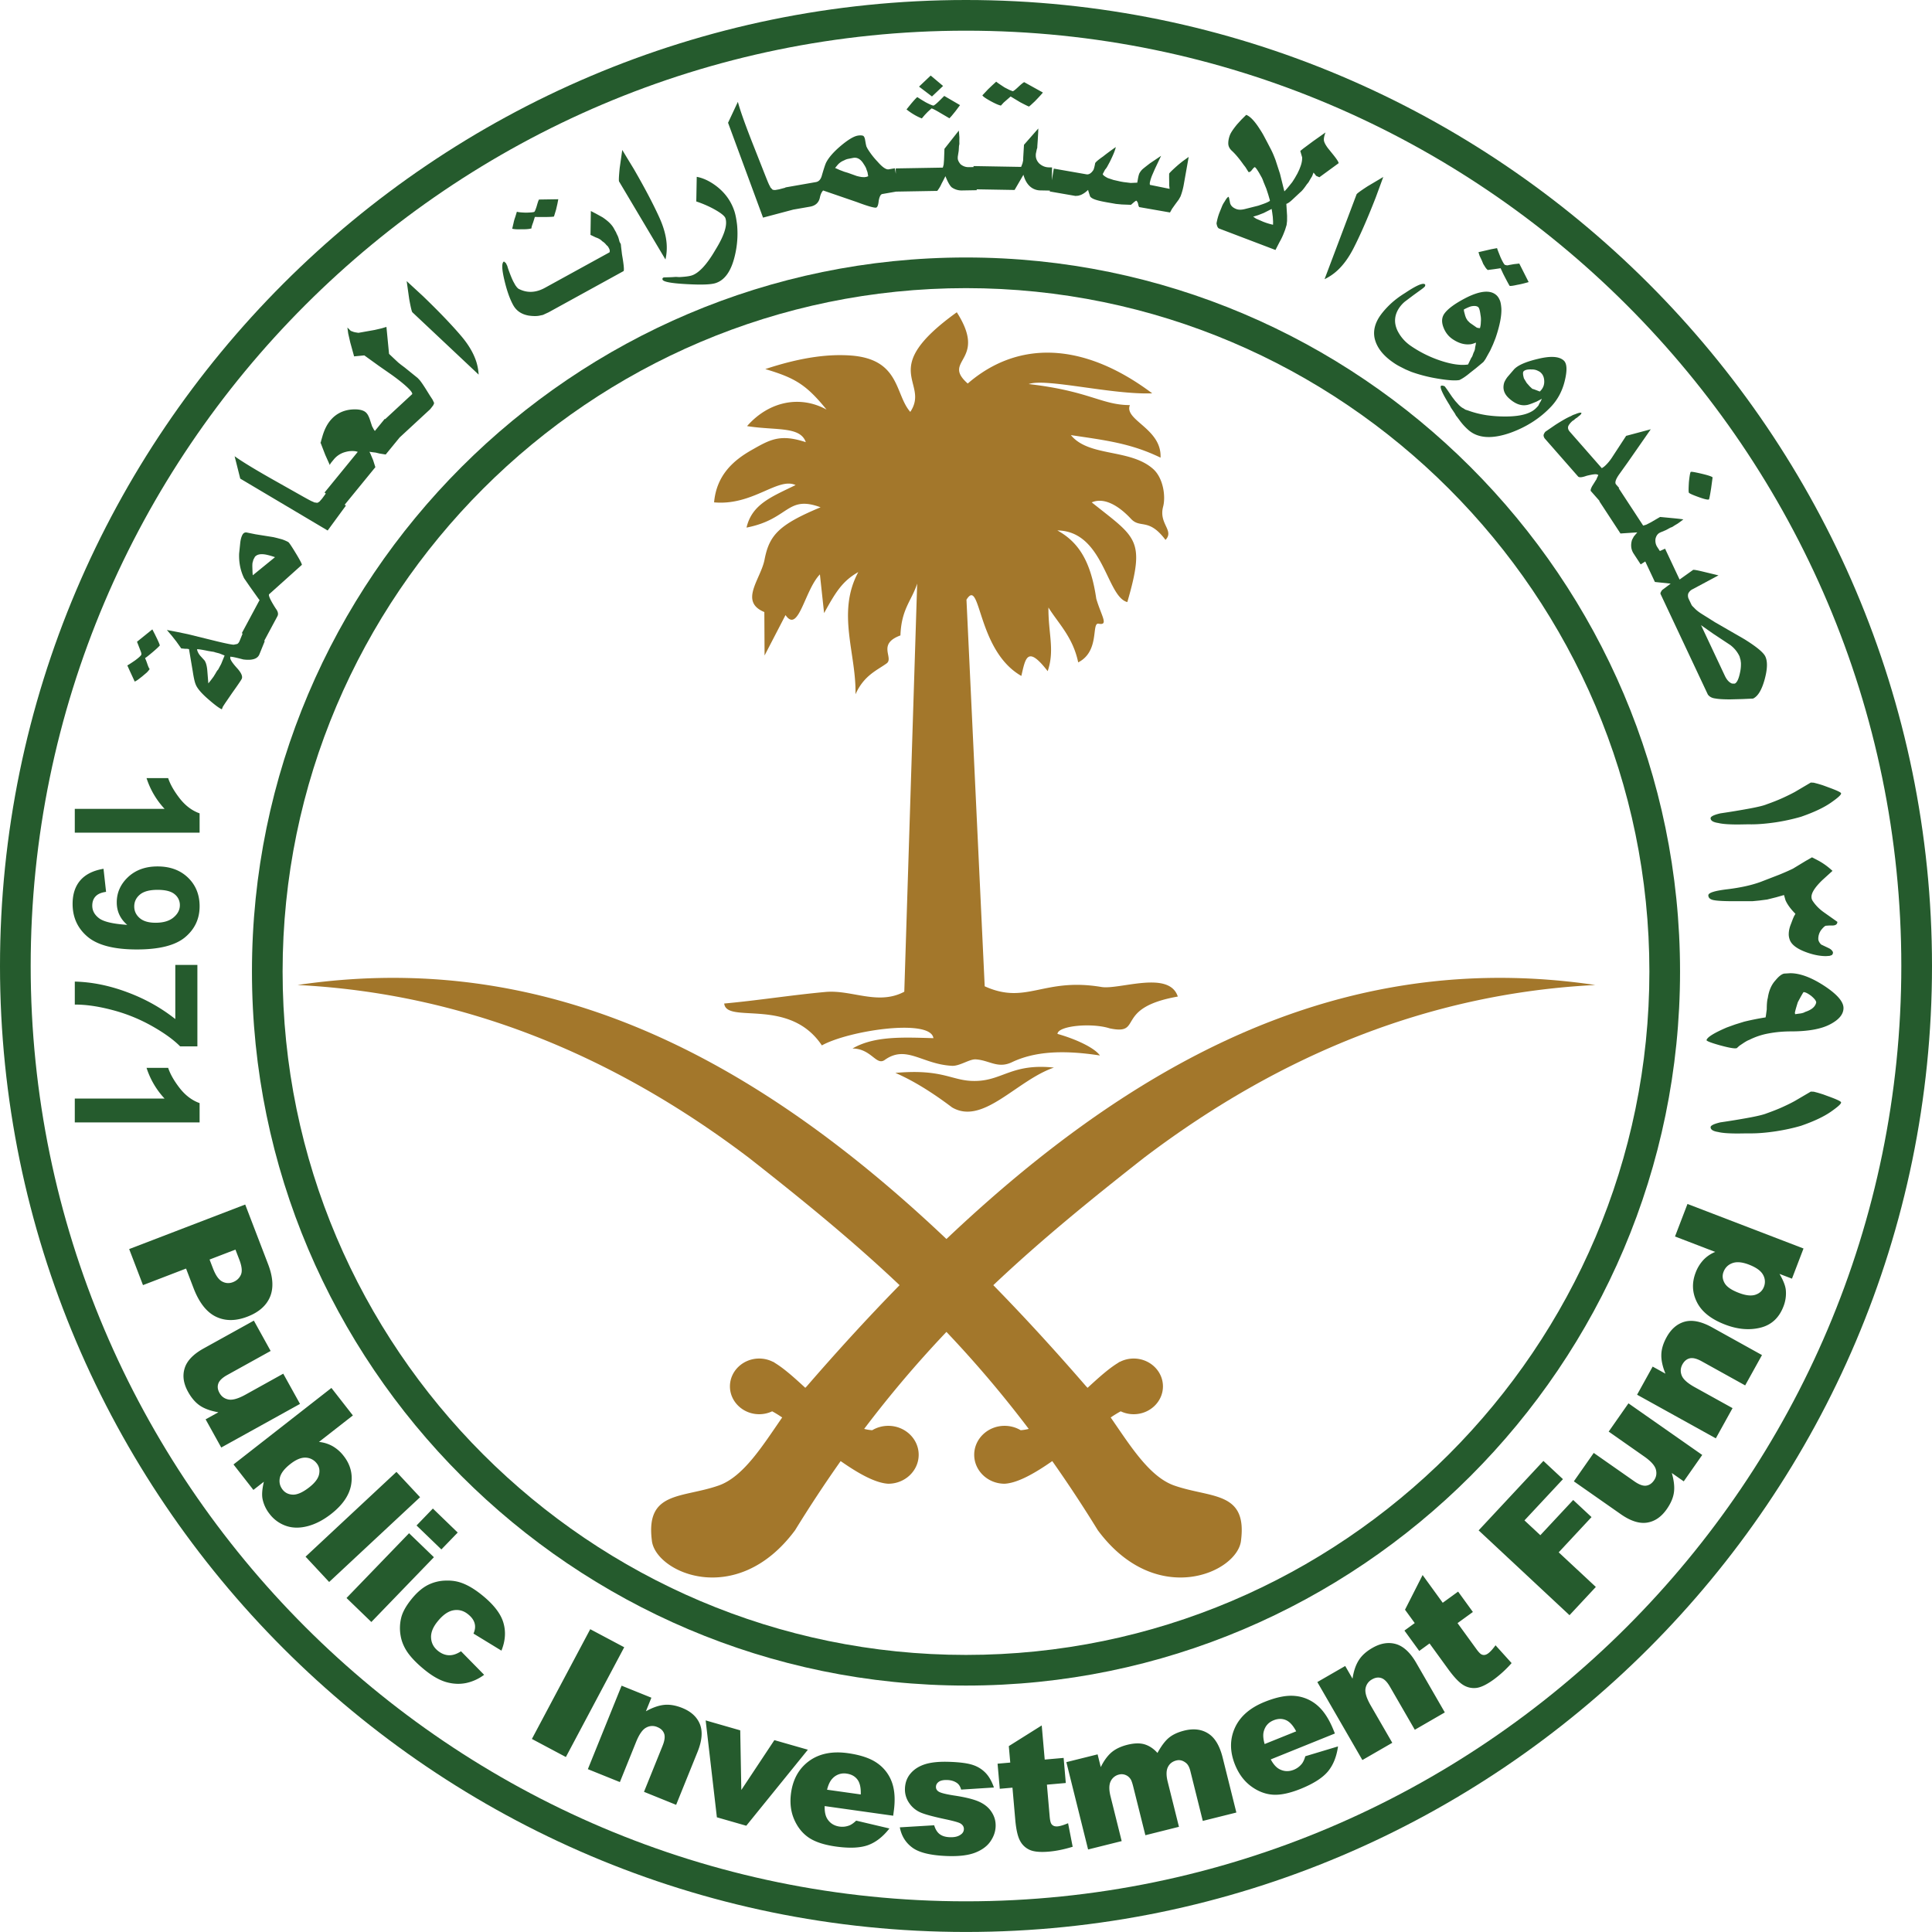 <svg xmlns="http://www.w3.org/2000/svg" version="1" viewBox="0 0 211.26 211.256" xml:space="preserve"><g fill-rule="evenodd" clip-rule="evenodd"><g fill="#A3772B"><path d="M97.904 117.319c5.417-.48 6.185.973 8.891.879 2.881-.097 3.92-1.936 8.448-1.459-4.067 1.387-7.751 6.346-11.141 4.35-1.654-1.25-3.898-2.782-6.198-3.77m1.632-72.277c2.203-3.295-3.731-4.557 5.087-10.896 3.449 5.385-1.745 5.194 1.196 7.792 5.454-4.717 12.6-4.61 20.173 1.073-4.416.169-11.63-1.692-13.504-1.014 6.656.766 7.971 2.294 11.062 2.3-.665 1.66 3.505 2.561 3.352 5.746-3.267-1.582-6.029-1.899-9.804-2.464 1.98 2.416 6.471 1.459 8.991 3.7 1.123.998 1.39 3.019 1.095 4.124-.502 1.883 1.252 2.598.26 3.634-1.851-2.46-2.752-1.202-3.778-2.307-1.343-1.444-2.944-2.382-4.287-1.795 4.858 3.888 5.903 3.967 3.891 10.902-2.297-.584-2.558-7.761-7.654-7.836 2.376 1.306 3.666 3.436 4.259 7.469.562 1.908 1.381 2.947.254 2.73-.816-.154.166 3.016-2.231 4.23-.574-2.762-2.168-4.255-3.254-6-.028 2.828.709 4.641-.082 6.961-2.231-2.872-2.429-1.431-2.881.521-4.883-2.78-4.425-10.887-6-8.335l1.993 42.272c4.582 2.074 6.399-.992 12.76.075 1.958.329 7.4-1.87 8.357 1.048-7.061 1.246-3.694 4.265-7.45 3.477-1.987-.634-5.658-.282-5.709.606 2.049.577 4.058 1.528 4.641 2.36-4.061-.625-7.152-.439-9.619.734-1.553.741-2.47-.217-3.954-.308-.675-.044-1.698.709-2.548.706-3.308-.144-5.027-2.344-7.412-.643-.935.662-1.45-1.233-3.521-1.252 2.382-1.381 5.498-1.227 8.847-1.13-.289-2.178-9.236-.85-12.198.791-3.562-5.332-10.428-2.291-10.679-4.579 3.69-.336 7.381-.929 11.075-1.265 2.871-.264 5.743 1.503 8.617-.025l1.409-44.629c-.609 1.889-1.729 2.765-1.83 5.668-2.595.954-.681 2.46-1.516 3.063-1.073.772-2.476 1.312-3.399 3.374.101-4.453-2.087-8.91.305-13.363-1.754.989-2.492 2.228-3.738 4.485l-.458-4.233c-1.679 1.735-2.338 6.518-3.76 4.45l-2.291 4.419-.025-4.751c-2.79-1.149-.389-3.603.022-5.73.515-2.668 1.541-3.816 6.126-5.724-3.7-1.375-3.408 1.309-8.097 2.219.603-2.567 2.73-3.358 5.366-4.651-1.952-.891-4.67 2.275-8.913 1.892.273-3 2.134-4.604 4.127-5.734 1.987-1.127 3.088-1.779 5.903-.847-.615-1.77-3.267-1.255-6.424-1.757 2.388-2.715 5.793-3.402 8.693-1.805-2.234-2.746-3.449-3.461-6.7-4.431 4.274-1.415 7.168-1.622 9.236-1.491 5.539.353 4.908 4.228 6.619 6.174M32.536 107.707c32.92-4.864 59.843 13.403 86.235 43.891.05.053.101.104.154.157 1.164-1.07 2.275-2.081 3.314-2.715l.185-.129v.022a3.3 3.3 0 0 1 1.544-.38c1.761 0 3.198 1.368 3.198 3.044s-1.437 3.044-3.198 3.044c-.508 0-.992-.113-1.418-.317-.333.176-.703.405-1.098.672 2.131 3.072 4.23 6.487 6.945 7.441 3.989 1.397 7.977.59 7.312 5.966-.304 3.531-9.258 7.569-15.666-1.076a144.846 144.846 0 0 0-4.98-7.56c-1.918 1.34-3.785 2.401-5.213 2.476-1.833 0-3.323-1.422-3.323-3.166 0-1.742 1.491-3.166 3.323-3.166.643 0 1.246.176 1.757.48a4.87 4.87 0 0 0 .882-.144c-9.365-12.374-19.19-20.69-30.585-29.634-15.441-11.713-31.894-18.017-49.368-18.906"/><path d="M174.447 107.707c-32.92-4.864-59.843 13.403-86.235 43.891-.05.053-.104.104-.154.157-1.161-1.07-2.275-2.081-3.314-2.715l-.185-.129v.022a3.3 3.3 0 0 0-1.544-.38c-1.761 0-3.198 1.368-3.198 3.044s1.437 3.044 3.198 3.044c.508 0 .992-.113 1.418-.317.333.176.703.405 1.098.672-2.131 3.072-4.23 6.487-6.945 7.441-3.989 1.397-7.977.59-7.312 5.966.304 3.531 9.258 7.569 15.666-1.076a144.206 144.206 0 0 1 4.984-7.56c1.914 1.34 3.782 2.401 5.209 2.476 1.833 0 3.323-1.422 3.323-3.166 0-1.742-1.491-3.166-3.323-3.166-.643 0-1.246.176-1.757.48a4.87 4.87 0 0 1-.882-.144c9.365-12.374 19.19-20.69 30.585-29.634 15.44-11.713 31.897-18.017 49.368-18.906"/></g><g fill="#255B2D"><path d="M105.63 3.355c56.331 0 102.275 45.941 102.275 102.272 0 56.334-45.944 102.278-102.275 102.278S3.355 161.961 3.355 105.627C3.355 49.295 49.299 3.355 105.63 3.355m0-3.355c58.176 0 105.63 47.45 105.63 105.63 0 58.176-47.453 105.626-105.63 105.626C47.45 211.256 0 163.806 0 105.63 0 47.45 47.45 0 105.63 0"/><path d="M105.63 31.507c41.158 0 74.727 33.57 74.727 74.727 0 41.158-33.57 74.728-74.727 74.728-41.158 0-74.728-33.57-74.728-74.728 0-41.157 33.57-74.727 74.728-74.727m0-3.352c43.006 0 78.079 35.073 78.079 78.079 0 43.006-35.073 78.079-78.079 78.079-43.006 0-78.079-35.073-78.079-78.079-.001-43.006 35.072-78.079 78.079-78.079"/><path d="m24.281 71.567-.301-.119-.439-.113a1.182 1.182 0 0 0-.336-.079l-.443-.075c-.728-.151-1.133-.213-1.221-.179.047.235.16.461.339.684l.493.543c.154.238.251.593.292 1.064l.116 1.434.27-.336.292-.389.235-.38c.119-.22.21-.351.267-.389l.339-.631.235-.577.141-.345m5.511-10.754a8.185 8.185 0 0 0-.891-.26c-.631-.138-1.067-.06-1.306.223l-.166.308-.075.279c-.025.044-.041.198-.041.471l.022.668.025.292 2.432-1.981zm-3.628 8.306 1.943-3.621-.066-.063-1.007-1.415-.618-.898c-.402-.828-.584-1.732-.546-2.711l.125-1.205c.044-.345.119-.621.232-.832.116-.217.283-.301.502-.254l.941.191 1.952.311.377.091.555.148c.223.075.452.173.678.292.091.047.358.442.807 1.183.452.738.681 1.177.694 1.312l-3.597 3.229c-.063.169.185.69.744 1.56.242.32.301.599.176.832l-1.447 2.699.063.025-.587 1.444c-.201.499-.788.684-1.761.559-.731-.191-1.155-.286-1.284-.286l-.125-.023-.019.151c.019.213.267.574.731 1.089.468.512.646.907.533 1.18-.047.113-.392.628-1.045 1.541l-.781 1.139-.242.374-.113.286c-.276-.113-.781-.486-1.516-1.13-.734-.64-1.183-1.171-1.343-1.591-.11-.257-.217-.731-.32-1.418l-.411-2.432c-.091-.038-.242-.05-.446-.047l-.405-.041-.53-.747-.477-.606-.562-.662 1.145.22 1.13.235 3.264.803c.985.235 1.582.351 1.773.351l.374-.078c.107-.047.204-.173.286-.377l.094-.232.217-.527-.088-.049zm15.673-23.398 2.962-2.743c.016-.104-.088-.276-.308-.508-.389-.411-1.029-.941-1.911-1.578l-1.428-.995-1.594-1.149-1.117.107-.42-1.519-.223-.979-.091-.659.279.276a.4.4 0 0 0 .141.113l.144.05c.097.053.314.1.65.144l1.782-.317.756-.176.518-.154.286 2.947.044.044.552.521.417.389.292.235.399.298 1.422 1.149c.094.097.147.157.173.182.157.17.402.521.741 1.058l.433.697c.135.201.22.336.26.395.038.06.094.176.166.345.047.019.028.122-.069.311l-.173.229-.163.204-3.336 3.085-1.525 1.864-.668-.107-.427-.103-.436-.053-.245-.035.104.207.295.7.248.775-3.355 4.108.132.097-1.993 2.721-9.559-5.674-.615-2.448c.86.618 2.413 1.56 4.657 2.818l2.837 1.6c.621.348.985.543 1.092.562.069.047.116.072.138.069l.276.041c.053.013.151-.035.289-.141l.279-.32.402-.549-.138-.11 3.634-4.45-.232-.063a2.695 2.695 0 0 0-1.114.078 2.436 2.436 0 0 0-1.28.819l-.26.317c-.097.122-.157.223-.17.295l-.502-1.12-.461-1.196-.088-.229.038.154.072-.304.129-.439c.204-.706.486-1.277.847-1.72.581-.709 1.34-1.114 2.275-1.215.75-.066 1.28.028 1.597.283.091.075.176.176.254.308a3 3 0 0 1 .251.606l.207.628.192.358.113.157 1.083-1.324.043.033zm8.344-9.057c.7.829 1.202 1.648 1.509 2.454.213.546.333 1.123.37 1.732l-7.249-6.819c-.069-.078-.182-.555-.345-1.444l-.276-1.961.659.609 1.114 1.026c1.783 1.717 3.186 3.185 4.218 4.403m16.655-11.819.144.264.104.179.082.198c.091.157.154.314.201.468l.104.383.11.195c.028.047.041.144.047.282l.107.891c.182 1.039.248 1.644.182 1.82l-8.203 4.51-.524.242a.666.666 0 0 1-.239.075l-.285.06c-.298.053-.678.047-1.13-.016-.781-.135-1.343-.515-1.692-1.136-.377-.675-.706-1.607-.982-2.793-.276-1.183-.295-1.845-.034-1.987l.21.176.147.292.1.326c.257.722.464 1.221.618 1.491l.176.317.182.242.163.147.286.126c.832.336 1.698.254 2.592-.235l7.071-3.885c.047-.129.028-.276-.06-.436a11.49 11.49 0 0 1-.107-.195l-.195-.188a1.578 1.578 0 0 0-.442-.395c-.151-.17-.386-.311-.703-.417l-.577-.276.041-2.608.559.289.706.389c.317.21.574.417.775.612.193.192.356.393.466.593m-6.067-3.172-.094.493-.151.653-.226.741c-.057.031-.411.053-1.048.057l-1.045-.006-.191.612c-.138.361-.195.571-.17.634-.245.079-.618.11-1.13.097-.386.022-.715.006-.985-.057l.148-.628a4.05 4.05 0 0 1 .182-.637l.182-.596c.125.053.458.088.998.104.521-.013.819-.041.907-.088.05-.028.138-.229.26-.612.06-.213.107-.37.147-.483.034-.11.075-.195.107-.251l2.109-.033zm11.075 2.052c.442.985.7 1.911.769 2.771a5.86 5.86 0 0 1-.125 1.767l-5.075-8.536c-.041-.094-.019-.584.072-1.484l.279-1.961.464.769.785 1.29c1.237 2.136 2.175 3.931 2.831 5.384m8.477.772c.103 1.12.022 2.247-.254 3.383-.395 1.654-1.092 2.639-2.093 2.962-.515.169-1.591.204-3.232.11-1.635-.091-2.495-.251-2.573-.49-.038-.116.009-.198.144-.242l.854-.025.452-.031.377.022c.634-.031 1.089-.091 1.356-.176.389-.122.797-.417 1.23-.876.43-.461.885-1.095 1.359-1.911.979-1.579 1.346-2.736 1.105-3.474-.091-.27-.577-.643-1.465-1.111a12.174 12.174 0 0 0-1.723-.722l.05-2.693c.668.122 1.356.436 2.056.948 1.004.741 1.695 1.685 2.068 2.828.122.381.216.877.289 1.498m14.335-5.338-.075-.436-.129-.355c-.019-.097-.113-.279-.286-.54-.32-.534-.703-.756-1.145-.678l-.565.11a1.53 1.53 0 0 0-.439.166 1.775 1.775 0 0 0-.709.499l-.27.326.499.223.499.191.389.116.973.348.267.066.273.05.286.016.22-.028.212-.074zm10.042-7.777-.499.665-.402.493-.257.282-.92-.54c-.603-.361-.951-.54-1.045-.537l-.414.377-.311.326-.33.389a5.92 5.92 0 0 1-.954-.48 6.557 6.557 0 0 1-.719-.505l.524-.65.272-.315.195-.21.182-.176.427.273.483.289c.396.21.675.33.841.37.097-.003.351-.207.763-.621l.439-.436 1.725 1.006zm-1.854-2.096-1.214 1.149-1.415-1.076 1.274-1.211 1.355 1.138zm10.914.719c-.091.129-.386.449-.879.96l-.446.414-.188.157c-.047 0-.374-.157-.976-.474l-1.036-.625-.763.665-.301.33c-.26-.053-.643-.223-1.155-.505-.508-.282-.8-.486-.872-.615l.612-.653.433-.414.468-.43c.066.069.367.276.91.631l.533.273.358.141c.072 0 .264-.141.571-.43.301-.286.53-.477.684-.562l2.047 1.137zm1.193 8.319 3.578.625c.26.044.515-.113.753-.474.075-.169.138-.421.195-.753.078-.135.367-.383.866-.728.386-.308.847-.65 1.387-1.026-.057.317-.279.866-.665 1.641l-.242.446a1.717 1.717 0 0 1-.267.383l-.248.471c-.016.094.163.248.543.446l.621.207.775.176.32.057.794.097.716-.031.069-.386c.057-.326.116-.546.185-.672.072-.122.154-.238.248-.336.041-.063.342-.301.901-.731l1.205-.81-.681 1.437-.289.665a4.45 4.45 0 0 0-.254.797.613.613 0 0 0 .003.276l2.15.436-.044-.395v-.289l-.009-.568.003-.402c.013-.063.279-.333.8-.8.26-.232.505-.427.728-.599l.609-.436-.521 2.928a7.09 7.09 0 0 1-.37 1.384l-.188.339-.399.54-.339.477-.226.405-3.374-.59-.072-.151-.05-.235a.649.649 0 0 0-.182-.317l-.066.025-.147.104-.377.326-1.004-.038-.634-.06-.59-.104-.308-.053c-.64-.11-1.095-.217-1.375-.317-.279-.094-.464-.213-.559-.345l-.179-.559-.038-.154-.147.132a2.412 2.412 0 0 1-.646.417l-.282.085-.308.025-2.812-.489.016-.097-1.029-.019a1.715 1.715 0 0 1-1.152-.439c-.317-.286-.559-.706-.712-1.271l-.967 1.663-4.142-.072v.097l-1.635.028a1.845 1.845 0 0 1-1.111-.351c-.214-.201-.436-.606-.675-1.211l-.226.449-.191.361a3.544 3.544 0 0 1-.477.8l-4.5.078-1.513.264c-.173.031-.304.279-.389.744-.044.468-.141.716-.295.744-.1.016-.323-.025-.672-.122-.345-.1-.813-.257-1.412-.483l-3.697-1.271c-.173.179-.292.449-.361.803-.126.54-.483.863-1.07.967l-1.864.326v.003l-3.276.869-3.825-10.372 1.073-2.288c.273 1.02.885 2.721 1.83 5.096l1.189 3.016c.26.659.421 1.036.493 1.117.022.082.044.129.063.141l.188.204c.035.041.141.066.314.069l.424-.075.693-.182-.003-.028 3.336-.584c.298-.05.502-.254.625-.612.251-.872.424-1.387.511-1.544.292-.559.829-1.167 1.607-1.823.785-.656 1.397-1.026 1.839-1.102.245-.044.439-.034.599.022.091.069.157.198.195.392l.085.486.063.276.135.267a8.38 8.38 0 0 0 1.089 1.406c.527.606.935.888 1.224.838l.665-.116.107.609-.009-.593 5.15-.088.091-.336.041-.518.044-1.202 1.572-1.993.025.26.038.48-.006.408.006.311-.044.232-.031.518-.103.65-.003.173c.003.188.104.402.308.65.267.217.568.323.891.317l.527-.009v-.11l5.203.091.038-.091.116-.304.069-.308.01-.345.082-1.371 1.563-1.779-.006.326-.05.91-.047.665-.006.198-.057.185-.103.493-.003.147c-.006.336.119.631.374.898.311.279.665.421 1.064.427l.339.006-.025 1.403.216-1.273zm23.822 4.412-.866.439-.612.238-.543.166.317.217.788.342.154.057c.295.11.596.198.913.267l.006-.342-.031-.505-.063-.483-.063-.396zm7.322-5.002-2.103 1.535-.308-.132c-.044-.019-.088-.066-.132-.141l-.201-.239-.151.395-.157.254-.148.254c-.05.11-.138.232-.267.37-.311.464-.559.759-.731.888l-.897.838c-.251.232-.458.374-.621.424l.082 1.302-.003.568-.05.433-.16.521c-.053.144-.091.239-.103.27a7.266 7.266 0 0 1-.518 1.098l-.436.85-6.16-2.344c-.141-.053-.232-.242-.286-.568a6.238 6.238 0 0 1 .314-1.155l.282-.697c.069-.179.173-.361.304-.549.179-.317.32-.483.424-.502l.05.138.088.433c.044.351.276.606.706.769.229.088.53.094.891.009l1.048-.264.461-.116.524-.182c.33-.116.577-.229.744-.342l-.009-.097-.173-.596-.207-.634-.311-.756a3.704 3.704 0 0 0-.176-.439l-.301-.534c-.232-.389-.389-.599-.468-.628-.044-.016-.141.075-.301.279-.157.21-.289.289-.395.248l-.339-.54-.204-.26c-.433-.612-.838-1.108-1.224-1.472-.279-.242-.427-.508-.442-.81-.009-.301.05-.621.179-.957.11-.279.37-.668.788-1.174l.474-.521.521-.515c.439.166.951.709 1.522 1.622.147.22.32.505.508.872l.264.496.421.81c.17.329.329.709.493 1.152l.487 1.497.474 1.914c.119-.091.408-.43.863-1.007l.279-.436.286-.502.207-.436.116-.301c.141-.361.204-.703.198-1.026l-.207-.709.348-.279 1.051-.781 1.362-.963c-.132.339-.192.615-.179.825.009.213.157.508.436.888l.603.747c.397.497.585.798.57.905m1.616 9.33c-.496.963-1.058 1.745-1.688 2.341a5.75 5.75 0 0 1-1.465 1.01l3.502-9.28c.044-.091.442-.383 1.205-.879l1.713-1.017-.307.841-.521 1.415c-.898 2.299-1.711 4.154-2.439 5.569m13.84 8.706c.063-.22.097-.449.097-.681a2.599 2.599 0 0 0-.038-.766c-.063-.502-.151-.791-.267-.869-.163-.116-.408-.138-.738-.075-.213.057-.483.176-.813.348 0 .104.016.204.044.304l.104.389.097.254.154.254.26.26.276.191.254.176.223.157.144.038.203.02zm.313 3.753-.769.64-.612.48c-.452.383-.847.646-1.177.8-.496.094-1.431.022-2.806-.232a16.53 16.53 0 0 1-2.463-.665l-.621-.264-.549-.279a6.045 6.045 0 0 1-.816-.489c-1.095-.756-1.764-1.616-2.002-2.57-.201-.847.006-1.71.615-2.573.282-.395.65-.813 1.105-1.246.461-.43.995-.832 1.601-1.205 1.196-.8 1.911-1.117 2.15-.954.063.044.063.122.012.235-.044.066-.173.179-.377.326l-.876.634-.945.712a3.345 3.345 0 0 0-.565.609c-.571.806-.656 1.657-.245 2.545.333.675.816 1.23 1.437 1.663a12.968 12.968 0 0 0 3.323 1.648c1.199.392 2.187.527 2.966.405l.333-.69.125-.198.144-.402c.103-.188.163-.373.169-.562l.053-.264a.982.982 0 0 0 .031-.279c-.276.122-.508.188-.703.191-.621.047-1.246-.154-1.88-.593-.449-.314-.778-.75-.982-1.315-.204-.565-.163-1.045.116-1.444.392-.552 1.227-1.158 2.507-1.804 1.387-.672 2.404-.778 3.047-.33.213.144.367.342.471.581.107.182.176.512.21.976.038.81-.176 1.899-.64 3.254l-.273.687-.308.672-.521.935-.192.276-.093.089zm5.012-8.79c-.48.138-.901.245-1.271.304-.374.088-.637.126-.794.116-.041-.031-.283-.471-.722-1.331l-.283-.609-.179.031-.537.078-.571.072-.107.019c-.11-.075-.223-.21-.339-.405l-.163-.26-.157-.383-.245-.515-.119-.389 1.4-.323.634-.119c.006.066.138.405.383 1.011.223.483.38.756.471.819l.141.035c.079.028.195.022.333-.022l.521-.091.581-.063 1.023 2.025zm1.221 11.966.088-.091c.276-.295.408-.637.395-1.039-.009-.395-.132-.703-.364-.919a.788.788 0 0 0-.163-.129 2.362 2.362 0 0 0-.295-.144 1.419 1.419 0 0 0-.559-.091c-.436-.022-.728.05-.876.204-.097.107-.082.361.038.778l.301.496.348.392.17.157.094.088.198.06.625.238zm1.233 1.65c-1.193 1.265-2.667 2.216-4.428 2.856-2.071.731-3.631.612-4.676-.355a6.35 6.35 0 0 1-.932-1.045l-.248-.333c-.047-.06-.085-.1-.107-.132a1.505 1.505 0 0 1-.107-.201l-.27-.405c-.085-.119-.138-.204-.173-.254-.028-.05-.078-.144-.147-.276-.744-1.189-1.067-1.892-.973-2.103.072-.075.213-.066.43.031l.242.326.565.829.345.449.395.436c.21.198.37.317.48.358l.232.151.279.088c.665.245 1.35.414 2.049.521.703.1 1.422.147 2.153.138 1.6-.009 2.696-.326 3.279-.948l.094-.097.066-.075.056-.06.16-.33c.057-.06.132-.201.223-.424l-.574.304-.493.201-.314.113-.226.06-.245.028c-.581.031-1.161-.226-1.761-.778-.537-.496-.703-1.07-.493-1.723a2.78 2.78 0 0 1 .358-.599l.712-.828c.417-.446 1.271-.822 2.561-1.13 1.412-.351 2.369-.298 2.878.173.345.32.386 1.042.116 2.165-.26 1.121-.765 2.079-1.506 2.869m17.27 10.143c-.104.069-.483-.013-1.136-.251-.659-.235-1.014-.399-1.067-.48-.044-.063-.041-.452.003-1.171.072-.697.144-1.064.204-1.102.063-.041.458.028 1.183.198.728.173 1.13.308 1.202.405l-.157 1.164c-.053.342-.097.606-.135.797a4.729 4.729 0 0 1-.097.44m2.46 20.119c.041.025.163.031.361.025.248-.116.442-.549.587-1.296a4.09 4.09 0 0 0 .079-.976l-.041-.314-.05-.166-.057-.217a3.314 3.314 0 0 0-1.017-1.249l-1.858-1.23-1.337-.938 2.605 5.539c.198.418.44.691.728.822m-7.268-14.727 1.588 3.374 1.484-1.058c.138-.019.549.063 1.236.232l1.535.37-2.815 1.506c-.21.097-.373.251-.49.474a.83.83 0 0 0 .044.59l.17.358.154.323c.053.082.144.173.267.289.185.21.461.439.828.668l1.447.91 3.217 1.855c1.327.825 2.093 1.456 2.3 1.899.257.546.232 1.387-.082 2.529-.317 1.136-.731 1.826-1.262 2.071l-1.142.053-1.375.035c-.744 0-1.284-.035-1.616-.1-.358-.044-.627-.182-.81-.43l-5.175-11c-.034-.075.022-.213.173-.424l.938-.703-1.726-.182-1.054-2.241-.499.32-.772-1.18c-.289-.442-.345-.945-.173-1.509l.195-.364.377-.449-1.839.122-2.316-3.537.031-.019-.932-1.058c-.085-.06-.047-.248.119-.562l.188-.298.129-.207.082-.135a.459.459 0 0 0 .11-.213l.116-.245.053-.129-.132-.05c-.147-.06-.533-.009-1.155.147-.527.191-.844.207-.951.047l-3.618-4.124a.626.626 0 0 1-.132-.38.889.889 0 0 1 .204-.37l1.108-.759c.747-.474 1.293-.785 1.644-.926l.26-.138.289-.104c.364-.151.581-.188.643-.113l-.041.1-.097.119-.235.185-.11.097-.141.085-.17.147c-.079.069-.132.104-.157.1-.251.217-.414.421-.496.606-.066.204-.009.402.163.599l3.502 3.992.129-.078.151-.11c.329-.286.646-.665.938-1.136l1.444-2.209 2.693-.719-.672.967-1.851 2.658-.926 1.296c-.392.555-.509.929-.342 1.114l.342.392-.11.097.075-.047 2.655 4.055.336-.1.468-.239 1.045-.606.305.028.919.088c.769.072 1.208.126 1.318.151l-.21.163-.392.286-.351.21-.26.169-.226.085-.458.254-.609.254-.132.069c-.207.135-.339.345-.405.631-.044.342.022.643.198.91l.279.427.568-.255zM16.658 68.821l.27.521.267.546c.185.395.279.628.279.697l-.094.097c-.1.11-.314.308-.646.593-.493.417-.781.643-.872.681l.132.317.107.298c.119.358.213.552.27.584-.107.154-.22.289-.336.399l-.493.417-.374.289a2.324 2.324 0 0 1-.436.27l-.574-1.243-.235-.524c.135-.069.43-.26.876-.568.389-.292.606-.493.65-.603.031-.082.003-.223-.088-.439l-.38-.979 1.677-1.353zM22.915 137.729l.37.96c.289.756.621 1.236 1.004 1.44.38.204.775.229 1.183.072.398-.154.687-.417.86-.788.176-.37.122-.923-.157-1.657l-.43-1.114m-1.552 21.642-1.71-3.082 1.396-.772c-.828-.144-1.494-.38-1.993-.712-.502-.333-.945-.841-1.321-1.522-.505-.907-.628-1.77-.37-2.589.254-.816.951-1.538 2.081-2.162l5.483-3.038 1.836 3.317-4.736 2.624c-.54.298-.869.612-.985.938-.116.326-.075.672.129 1.032.22.395.549.631.989.716.446.082 1.058-.094 1.839-.524l4.142-2.3 1.833 3.305-8.613 4.769zm7.569 1.792c-.665.518-1.051 1.023-1.158 1.506-.103.483-.003.92.298 1.306.279.355.659.537 1.142.549.48.009 1.073-.257 1.77-.8.612-.48.97-.951 1.073-1.409.1-.461.022-.86-.242-1.196a1.588 1.588 0 0 0-1.224-.643c-.495-.019-1.047.21-1.659.687m4.478-8.307 2.347 3.006-3.709 2.897a3.801 3.801 0 0 1 1.491.464 4.13 4.13 0 0 1 1.214 1.073c.738.941 1.008 1.993.813 3.141-.198 1.149-.932 2.222-2.2 3.21-.85.662-1.71 1.105-2.573 1.327-.863.223-1.654.207-2.36-.041a3.823 3.823 0 0 1-1.779-1.293 3.892 3.892 0 0 1-.785-1.692c-.078-.461-.025-1.076.154-1.836l-1.145.894-2.175-2.784 10.707-8.366zm7.111 9.18 2.583 2.768-9.942 9.27-2.58-2.768 9.939-9.27zm1.378 6.706 2.718 2.624-6.841 7.083-2.715-2.624 6.838-7.083zm2.605-2.699 2.715 2.624-1.786 1.848-2.715-2.62 1.786-1.852zm3.075 15.607 2.529 2.573a5.014 5.014 0 0 1-1.977.901c-.697.141-1.409.107-2.146-.097-.734-.207-1.522-.65-2.363-1.331-.813-.659-1.425-1.284-1.845-1.867-.417-.593-.684-1.211-.797-1.867a4.727 4.727 0 0 1 .05-1.933c.144-.634.527-1.327 1.139-2.084.637-.788 1.299-1.337 1.996-1.641a4.533 4.533 0 0 1 1.641-.38c.59-.025 1.123.028 1.604.173.763.226 1.594.7 2.485 1.425 1.249 1.011 2.021 2.005 2.313 2.984.295.976.226 2.002-.207 3.075l-3.057-1.867c.179-.395.223-.769.125-1.117-.094-.355-.329-.684-.719-.995-.483-.392-1.02-.537-1.601-.433-.584.107-1.158.512-1.729 1.218-.512.628-.747 1.227-.712 1.795.031.568.279 1.039.741 1.412.383.311.785.474 1.208.49.422.014.861-.13 1.322-.434m14.132-2.414 3.716 1.974-6.38 12.004-3.716-1.977 6.38-12.001zm3.43 6.176 3.257 1.315-.599 1.484c.731-.408 1.4-.64 2.002-.7.606-.06 1.268.053 1.983.342.967.392 1.607.989 1.924 1.783.314.797.226 1.798-.257 3l-2.347 5.806-3.515-1.422 2.027-5.021c.232-.574.292-1.02.176-1.343-.116-.326-.367-.565-.75-.719a1.353 1.353 0 0 0-1.224.066c-.395.21-.759.737-1.095 1.566l-1.77 4.384-3.502-1.412 3.69-9.129zm9.192 3.798 3.779 1.086.119 6.521 3.615-5.451 3.662 1.048-6.735 8.313-3.214-.923-1.226-10.594zm16.959 8.096c.025-.734-.097-1.28-.367-1.632-.27-.358-.662-.574-1.177-.646a1.722 1.722 0 0 0-1.525.508c-.267.264-.474.678-.615 1.252l3.684.518zm3.546 2.326-7.491-1.054c-.019.612.082 1.08.295 1.412.301.471.747.747 1.327.829.367.053.728.009 1.086-.129.22-.088.464-.26.737-.521l3.634.857c-.703.901-1.478 1.506-2.332 1.82-.857.311-2.027.364-3.515.157-1.293-.182-2.281-.508-2.972-.976-.69-.468-1.224-1.133-1.597-1.993-.374-.863-.487-1.83-.339-2.9.213-1.525.879-2.689 1.983-3.493 1.111-.803 2.526-1.089 4.246-.847 1.393.198 2.467.565 3.214 1.102a4.294 4.294 0 0 1 1.588 2.09c.311.863.374 1.936.191 3.223l-.055.423zm.725 1.271 3.757-.226c.135.452.342.778.615.979.27.201.637.311 1.102.326.505.019.904-.075 1.186-.286.223-.151.336-.348.345-.59.009-.27-.125-.483-.402-.643-.204-.11-.737-.26-1.61-.446-1.299-.276-2.203-.518-2.708-.731a2.885 2.885 0 0 1-1.252-1.029 2.585 2.585 0 0 1-.471-1.607c.025-.646.232-1.199.628-1.654.392-.458.923-.791 1.591-1.001.672-.207 1.56-.295 2.674-.254 1.174.041 2.037.163 2.589.361a3.365 3.365 0 0 1 1.368.882c.361.389.653.91.879 1.563l-3.587.229c-.085-.32-.229-.559-.439-.712-.292-.21-.646-.32-1.067-.336-.424-.016-.737.05-.938.195-.201.147-.301.326-.307.543-.01.242.107.427.348.559.242.132.775.26 1.604.392 1.246.185 2.172.414 2.774.687.606.276 1.061.653 1.365 1.136.311.477.455.998.433 1.563-.019.568-.207 1.114-.571 1.641-.361.524-.919.935-1.666 1.227-.75.292-1.76.414-3.032.37-1.798-.063-3.069-.364-3.813-.904-.749-.54-1.213-1.286-1.395-2.234m15.518-11.144.326 3.734 2.068-.182.238 2.743-2.065.182.301 3.48c.038.42.101.694.195.822.138.198.364.286.672.26.279-.025.659-.141 1.146-.345l.502 2.573c-.913.282-1.77.458-2.576.53-.935.082-1.638.022-2.099-.179a2.186 2.186 0 0 1-1.08-1.007c-.257-.471-.433-1.255-.527-2.354l-.301-3.452-1.387.122-.242-2.743 1.387-.122-.157-1.801 3.599-2.261zm2.693 4.014 3.417-.85.345 1.393c.348-.706.744-1.243 1.18-1.616.439-.37 1.014-.643 1.723-.822.759-.188 1.397-.204 1.908-.044.511.16.973.471 1.39.935.42-.766.838-1.324 1.255-1.666.417-.342.976-.603 1.673-.778 1.023-.254 1.902-.147 2.627.32.728.461 1.252 1.343 1.575 2.639l1.497 6-3.672.916-1.356-5.442c-.107-.436-.27-.737-.49-.904-.329-.264-.678-.355-1.042-.264-.433.107-.744.351-.929.728-.185.377-.191.91-.019 1.6l1.23 4.927-3.672.92-1.315-5.266c-.104-.421-.198-.697-.282-.835-.141-.22-.32-.38-.549-.477a1.127 1.127 0 0 0-.731-.057 1.349 1.349 0 0 0-.916.734c-.192.389-.195.941-.013 1.666l1.215 4.877-3.672.916-2.377-9.55zm25.131-3.368c-.345-.653-.722-1.061-1.133-1.233-.414-.176-.863-.166-1.343.028-.559.226-.91.628-1.067 1.205-.1.361-.069.822.094 1.39l3.449-1.39zm4.233.236-7.014 2.834c.289.54.612.894.963 1.073.496.257 1.02.276 1.563.056.342-.138.634-.355.876-.653.144-.185.273-.458.377-.822l3.577-1.076c-.16 1.133-.527 2.046-1.111 2.746-.587.697-1.572 1.327-2.966 1.892-1.208.486-2.231.7-3.063.64-.828-.06-1.626-.37-2.379-.929-.753-.559-1.334-1.337-1.742-2.341-.574-1.425-.584-2.765-.028-4.014.562-1.255 1.641-2.206 3.254-2.859 1.306-.527 2.42-.747 3.333-.653a4.288 4.288 0 0 1 2.42 1.017c.7.59 1.293 1.491 1.779 2.693l.161.396zm-1.92-5.624 3.047-1.757.8 1.387c.126-.832.355-1.5.681-2.012.323-.515.819-.967 1.488-1.349.904-.524 1.77-.659 2.592-.421.819.245 1.556.929 2.203 2.049l3.129 5.423-3.282 1.896-2.708-4.689c-.307-.537-.624-.857-.951-.963-.329-.11-.668-.06-1.026.148a1.384 1.384 0 0 0-.706 1.004c-.072.443.116 1.051.562 1.83l2.366 4.095-3.27 1.886-4.925-8.527zm11.511-11.702 2.2 3.032 1.682-1.221 1.616 2.228-1.679 1.218 2.056 2.831c.245.339.442.543.587.602.223.097.458.06.709-.126.226-.163.493-.458.803-.882l1.757 1.946a12.304 12.304 0 0 1-1.936 1.782c-.759.552-1.393.863-1.889.929a2.2 2.2 0 0 1-1.447-.308c-.461-.273-1.014-.854-1.663-1.745l-2.037-2.806-1.127.819-1.619-2.228 1.127-.819-1.064-1.462 1.924-3.79zm6.126-4.883 7.083-7.595 2.137 1.993-4.208 4.51 1.735 1.619 3.593-3.851 2.005 1.87-3.59 3.854 4.061 3.785-2.878 3.088-9.938-9.273zm24.45-8.248-2.021 2.887-1.306-.913c.235.807.314 1.509.235 2.103-.078.599-.345 1.218-.791 1.855-.593.85-1.315 1.34-2.162 1.469-.847.126-1.801-.182-2.859-.923l-5.134-3.593 2.175-3.107 4.437 3.104c.505.355.929.515 1.274.477.345-.041.634-.229.872-.568.26-.37.326-.769.21-1.205-.119-.436-.546-.907-1.28-1.422l-3.879-2.718 2.162-3.091 8.067 5.645zm-7.124-6.587 1.704-3.076 1.4.775c-.317-.775-.468-1.469-.452-2.074.013-.609.207-1.249.581-1.924.508-.913 1.177-1.475 2.005-1.695.828-.213 1.811-.006 2.947.621l5.473 3.038-1.839 3.317-4.736-2.627c-.54-.301-.976-.411-1.312-.336-.336.075-.603.295-.807.656-.22.399-.248.81-.082 1.224.16.417.64.844 1.422 1.277l4.136 2.291-1.83 3.305-8.61-4.772zm12.223-14.229c-.725-.276-1.318-.333-1.792-.163-.471.169-.797.49-.976.957-.157.408-.119.816.116 1.227.232.408.75.766 1.55 1.07.753.289 1.356.358 1.817.207.458-.151.769-.443.929-.86a1.512 1.512 0 0 0-.094-1.327c-.238-.436-.756-.806-1.55-1.111m-6.712-6.631 12.688 4.871-1.262 3.298-1.362-.521c.398.684.627 1.252.684 1.714a3.894 3.894 0 0 1-.254 1.848c-.48 1.252-1.324 2.027-2.529 2.322-1.205.295-2.489.182-3.851-.342-1.525-.584-2.551-1.397-3.075-2.438-.527-1.039-.577-2.125-.147-3.245a4.21 4.21 0 0 1 .854-1.39 3.695 3.695 0 0 1 1.287-.872l-4.397-1.688 1.364-3.557zm-157.709.063 2.501 6.518c.546 1.418.618 2.611.213 3.578-.405.963-1.23 1.688-2.476 2.165-1.28.493-2.432.493-3.446 0-1.02-.496-1.83-1.535-2.438-3.113l-.822-2.147-4.71 1.811-1.51-3.942 12.688-4.87zM17.016 100.901c.841 0 1.494-.191 1.955-.577.464-.386.697-.835.697-1.343a1.5 1.5 0 0 0-.571-1.199c-.38-.32-1.001-.48-1.87-.48-.876 0-1.522.176-1.93.521-.411.345-.618.778-.618 1.299 0 .499.198.923.593 1.265.395.345.975.514 1.744.514m-5.696-5.9.279 2.523c-.512.066-.891.226-1.139.486-.248.257-.37.599-.37 1.026 0 .54.248.995.741 1.371.496.38 1.519.621 3.082.725-.766-.656-1.145-1.475-1.145-2.457 0-1.067.414-1.993 1.236-2.768.829-.775 1.899-1.164 3.223-1.164 1.381 0 2.489.411 3.336 1.23.844.816 1.265 1.861 1.265 3.129 0 1.378-.534 2.507-1.601 3.396-1.067.882-2.818 1.324-5.26 1.324-2.489 0-4.277-.461-5.379-1.381-1.098-.923-1.648-2.122-1.648-3.6 0-1.064.279-1.921.844-2.577.569-.654 1.413-1.074 2.536-1.263m7.849 10.51h2.416v8.906h-1.889c-.725-.734-1.764-1.481-3.119-2.244a18.151 18.151 0 0 0-4.312-1.735c-1.525-.402-2.887-.596-4.086-.59v-2.514c1.88.047 3.794.433 5.746 1.167 1.958.728 3.7 1.707 5.244 2.931v-5.921zm-10.99 17.223v-2.605h9.819a8.913 8.913 0 0 1-1.974-3.364h2.363c.223.678.643 1.418 1.261 2.216.624.797 1.349 1.346 2.178 1.641v2.112H8.179zm0-31.681v-2.605h9.819a8.936 8.936 0 0 1-1.974-3.364h2.363c.223.678.643 1.418 1.261 2.216.624.797 1.349 1.346 2.178 1.638v2.115H8.179zM200.422 104.1c.028.119-.009.229-.113.336l-.245.085-.389.028c-.728 0-1.516-.166-2.36-.499-.935-.373-1.478-.825-1.632-1.356a1.678 1.678 0 0 1-.088-.53c0-.37.085-.747.245-1.136l.204-.543.125-.286.157-.276c-.515-.518-.882-1.014-1.089-1.494l-.16-.559-.86.245-.979.245-.876.113-.75.072h-2.024c-1.057 0-1.789-.038-2.187-.116-.398-.072-.599-.254-.599-.53 0-.279.706-.499 2.115-.665 1.406-.173 2.608-.436 3.603-.8l2.043-.791c.631-.257 1.127-.48 1.494-.659l1.378-.835.703-.402.747.386a7.546 7.546 0 0 1 1.494 1.095l-1.105 1.004c-.794.766-1.193 1.378-1.193 1.839 0 .132.031.264.097.386.311.49.728.923 1.252 1.296l1.481 1.048c0 .264-.188.402-.559.402h-.348l-.358.025c-.113.031-.289.191-.515.477a1.624 1.624 0 0 0-.304.951c0 .204.103.414.314.628l.847.402c.211.106.358.244.434.414m-4.124 6.8c.336-.05.518-.075.549-.075.235-.034.421-.094.543-.173.706-.229 1.111-.571 1.208-1.033 0-.173-.182-.414-.546-.719-.367-.276-.643-.414-.835-.414-.047.041-.26.405-.631 1.108-.191.609-.301 1.001-.32 1.161l.032.145zm-6.393 3.719-.17.016c-.301 0-.863-.113-1.698-.342-.922-.26-1.396-.442-1.434-.549.057-.314.797-.781 2.222-1.393l.904-.326.992-.308a28.837 28.837 0 0 1 2.344-.468l.038-.22.088-.659c0-.593.041-1.004.113-1.236.119-.813.399-1.462.847-1.943.351-.427.659-.672.942-.731l.668-.041c1.064 0 2.3.458 3.709 1.375 1.406.923 2.112 1.732 2.112 2.432 0 .678-.49 1.277-1.472 1.786-.979.515-2.407.769-4.274.769-.85 0-1.663.075-2.432.22a7.715 7.715 0 0 0-2.118.703 2.277 2.277 0 0 0-.383.188 4.58 4.58 0 0 0-.251.157l-.446.298-.301.272zm1.566 9.314h-.499l-.922.013c-1.017 0-1.732-.053-2.153-.16-.565-.085-.847-.26-.847-.53 0-.182.358-.358 1.076-.53a80.873 80.873 0 0 0 3.311-.546c.85-.163 1.428-.308 1.732-.433.65-.232 1.24-.461 1.764-.7.53-.242.976-.461 1.34-.665l1.735-1.017.333.013.433.113c.229.069.421.129.571.176.232.085.414.154.546.201.923.333 1.393.555 1.422.659.06.138-.305.474-1.083 1.02-.781.549-1.873 1.064-3.282 1.553-.832.245-1.751.449-2.749.603-1.008.152-1.912.23-2.728.23m0-33.792h-.499l-.922.016c-1.017 0-1.732-.056-2.153-.163-.565-.082-.847-.257-.847-.527 0-.182.358-.361 1.076-.53a85.58 85.58 0 0 0 3.311-.549c.85-.163 1.428-.304 1.732-.433.65-.229 1.24-.461 1.764-.7.53-.242.976-.464 1.34-.662l1.735-1.023.333.019.433.113c.229.066.421.125.571.176.232.082.414.151.546.201.923.333 1.393.552 1.422.656.06.138-.305.477-1.083 1.02-.781.549-1.873 1.064-3.282 1.553a21.7 21.7 0 0 1-2.749.606c-1.008.148-1.912.227-2.728.227"/></g></g></svg>